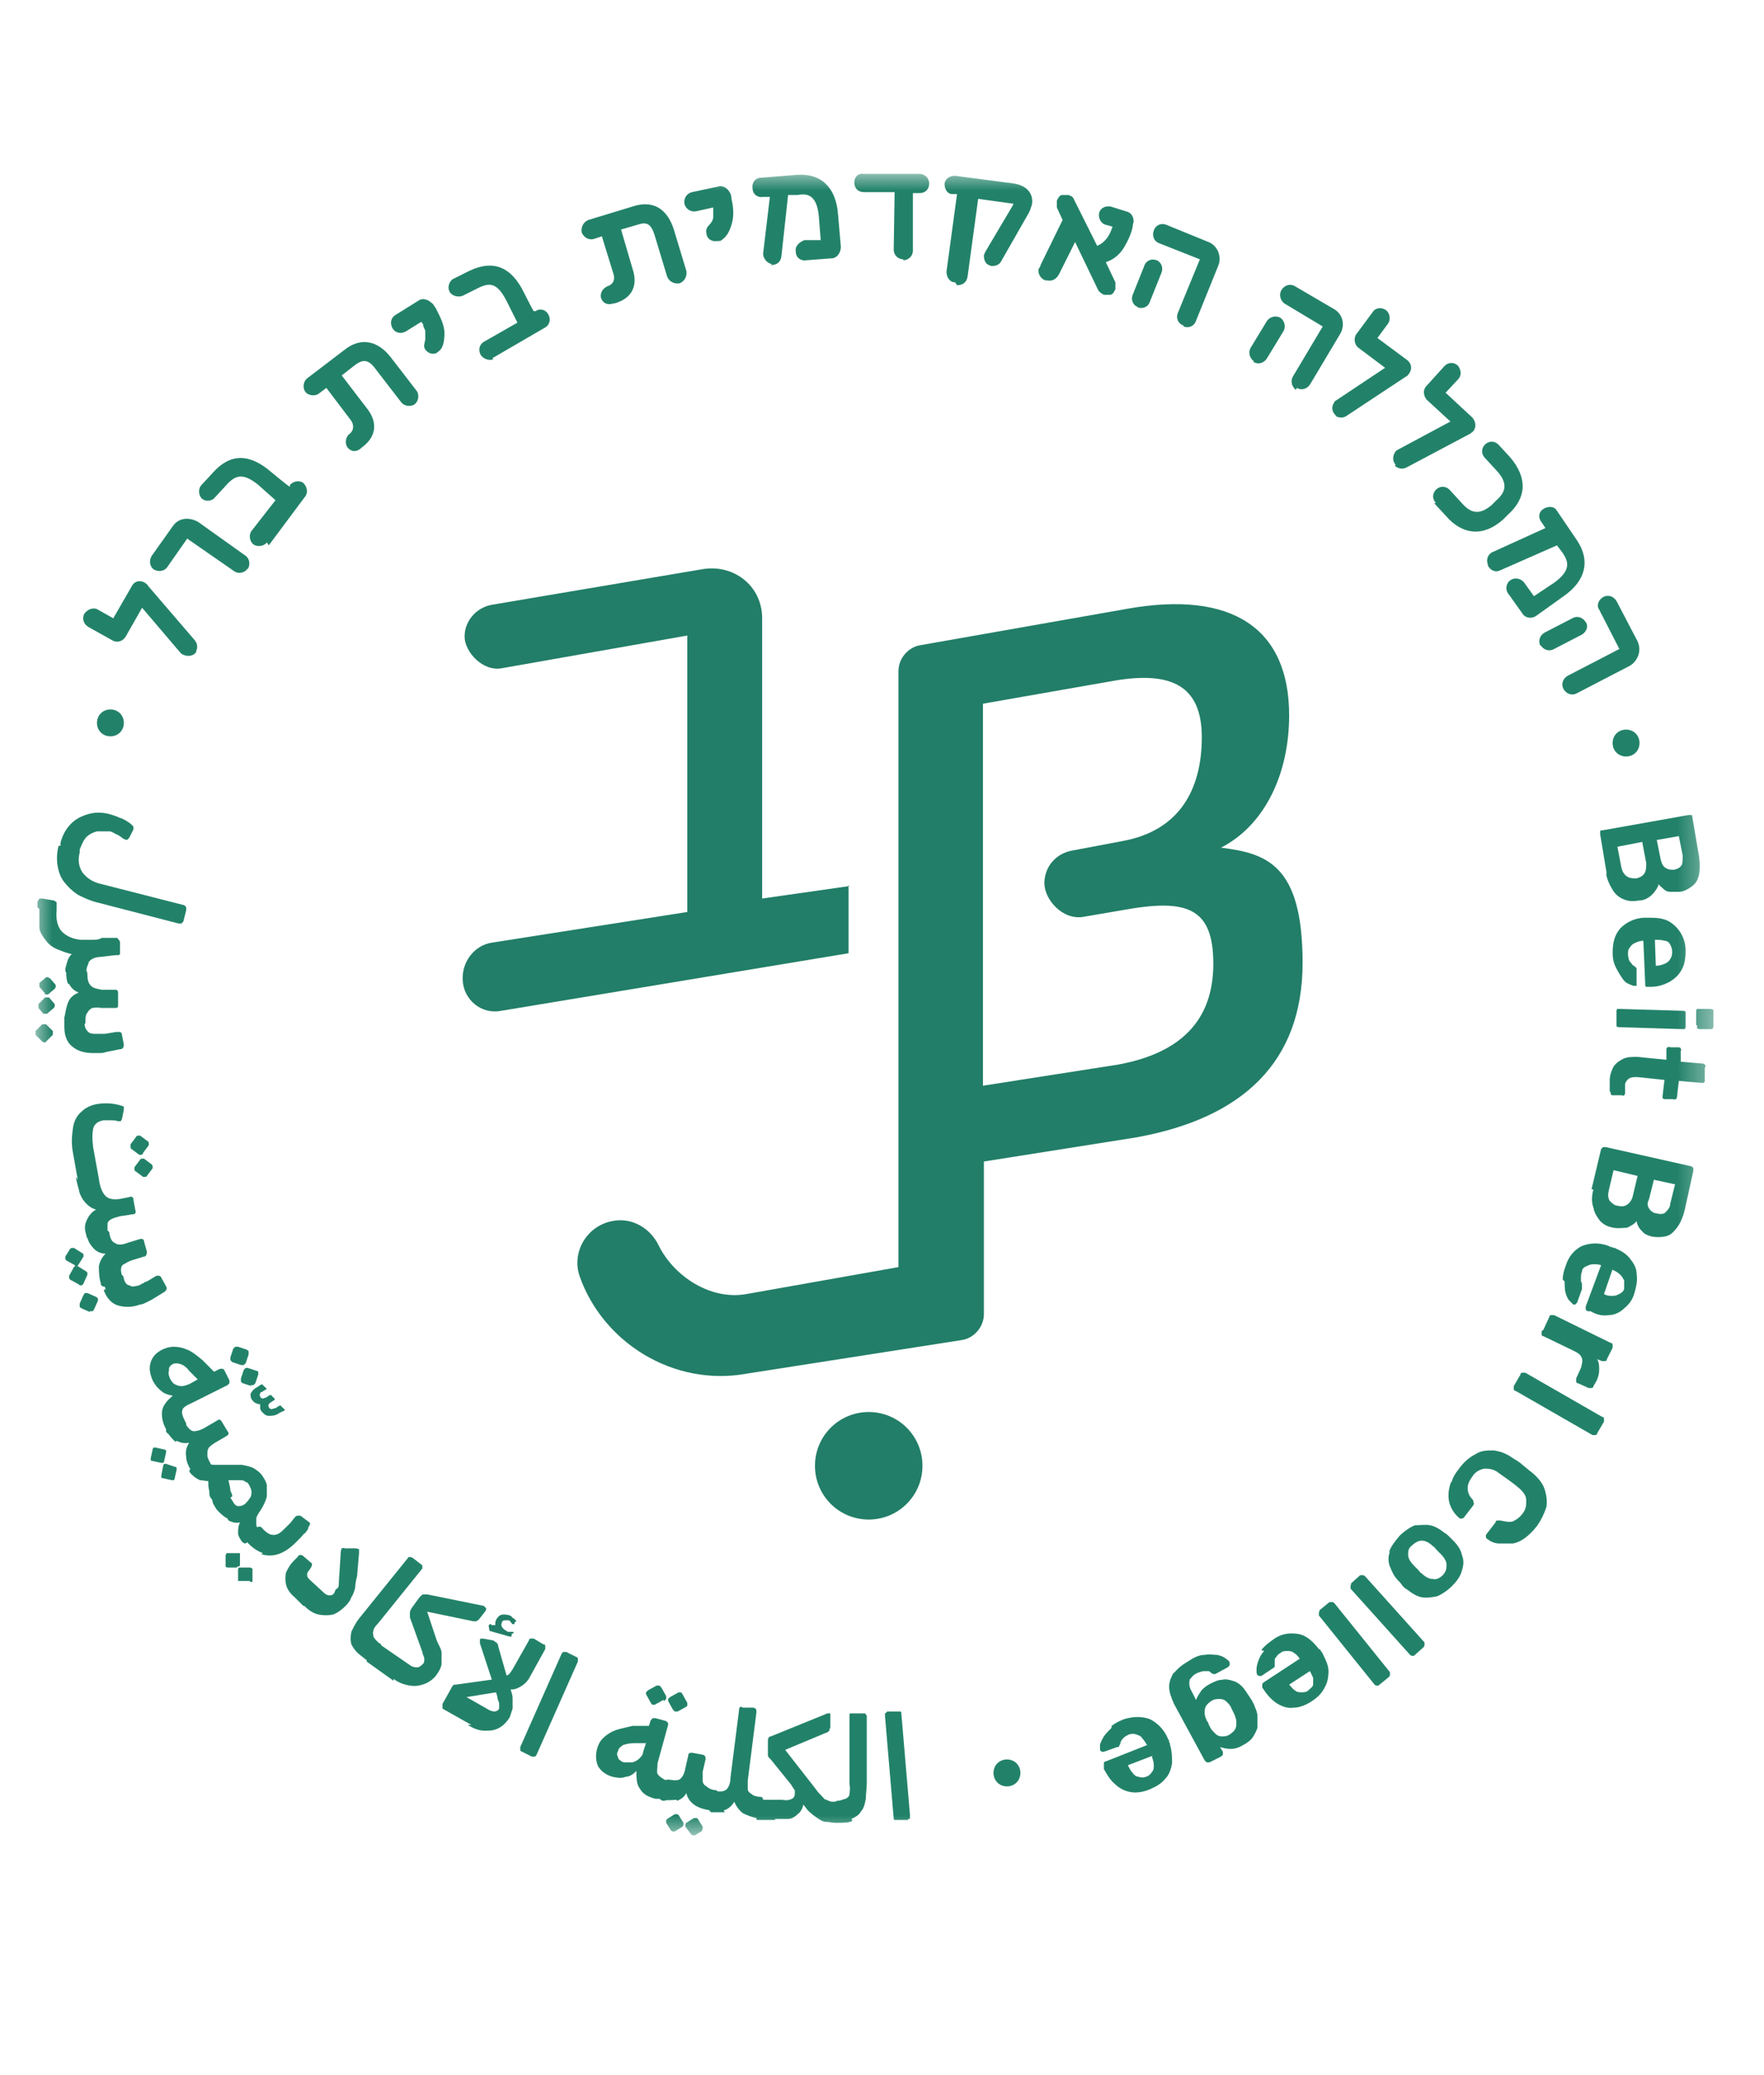 <?xml version="1.0" encoding="UTF-8"?>
<svg xmlns="http://www.w3.org/2000/svg" width="51" height="60" viewBox="0 0 51 60" fill="none">
  <g clip-path="url(#clip0_1831_96)">
    <mask id="mask0_1831_96" style="mask-type:luminance" maskUnits="userSpaceOnUse" x="1" y="5" width="49" height="49">
      <path d="M49.565 5H1V53.094H49.565V5Z" fill="white"></path>
    </mask>
    <g mask="url(#mask0_1831_96)">
      <path d="M3.192 21.29C3.414 21.29 3.581 21.124 3.581 20.902C3.581 20.68 3.414 20.513 3.192 20.513C2.97 20.513 2.804 20.68 2.804 20.902C2.804 21.124 2.97 21.29 3.192 21.29Z" fill="#228269"></path>
      <path d="M24.561 25.619L22.035 25.98V17.877C22.035 16.933 21.203 16.295 20.287 16.461L14.21 17.488C13.765 17.572 13.432 17.96 13.432 18.404C13.432 18.848 13.96 19.431 14.515 19.32L19.871 18.376V26.369L14.21 27.257C13.71 27.34 13.349 27.812 13.377 28.339C13.405 28.922 13.932 29.338 14.487 29.227L24.533 27.562V25.592L24.561 25.619Z" fill="#227E68"></path>
      <path d="M32.331 30.781L28.419 31.392V20.347L32.22 19.681C33.858 19.403 34.746 19.819 34.746 21.318C34.746 22.817 34.108 24.01 32.47 24.315L30.999 24.593C30.528 24.676 30.195 25.064 30.195 25.536C30.195 26.008 30.722 26.619 31.332 26.508L32.47 26.313C34.302 25.98 35.079 26.23 35.079 27.867C35.079 29.505 34.135 30.448 32.331 30.781ZM35.301 24.509C36.55 23.871 37.271 22.4 37.271 20.68C37.271 18.154 35.606 17.072 32.609 17.599L26.615 18.654C26.254 18.709 25.976 19.042 25.976 19.403V27.146V36.637L21.592 37.414C20.565 37.608 19.482 36.914 19.038 35.999C18.789 35.499 18.261 35.194 17.706 35.305C16.957 35.444 16.513 36.221 16.763 36.914C17.429 38.801 19.455 40.106 21.592 39.717L27.808 38.746C28.169 38.691 28.446 38.358 28.446 37.997V33.584L32.831 32.89C35.939 32.335 37.66 30.698 37.66 27.84C37.66 24.981 36.605 24.676 35.301 24.509Z" fill="#227E68"></path>
      <path d="M25.116 40.827C24.256 40.827 23.562 41.521 23.562 42.382C23.562 43.242 24.256 43.936 25.116 43.936C25.976 43.936 26.67 43.242 26.67 42.382C26.67 41.521 25.976 40.827 25.116 40.827Z" fill="#227E68"></path>
      <path d="M47.012 21.873C47.234 21.873 47.401 21.706 47.401 21.485C47.401 21.262 47.234 21.096 47.012 21.096C46.79 21.096 46.623 21.262 46.623 21.485C46.623 21.706 46.79 21.873 47.012 21.873Z" fill="#228269"></path>
      <path d="M29.112 51.651C29.334 51.651 29.501 51.484 29.501 51.262C29.501 51.04 29.334 50.873 29.112 50.873C28.89 50.873 28.724 51.04 28.724 51.262C28.724 51.484 28.89 51.651 29.112 51.651Z" fill="#228269"></path>
      <path d="M33.303 50.79C33.331 50.873 33.358 50.957 33.358 51.04C33.358 51.123 33.358 51.179 33.303 51.234C33.275 51.29 33.219 51.345 33.136 51.373C33.053 51.401 32.998 51.401 32.914 51.373C32.859 51.373 32.776 51.318 32.748 51.262C32.692 51.206 32.664 51.151 32.609 51.04L33.331 50.763L33.303 50.79ZM32.137 49.958C32.054 50.041 31.971 50.124 31.915 50.207C31.86 50.291 31.832 50.374 31.804 50.429C31.804 50.513 31.804 50.568 31.804 50.596C31.804 50.596 31.804 50.624 31.86 50.651H31.915L32.304 50.513C32.331 50.513 32.359 50.513 32.359 50.485C32.359 50.485 32.359 50.457 32.387 50.429C32.387 50.429 32.387 50.374 32.415 50.346C32.415 50.318 32.443 50.291 32.498 50.235C32.526 50.207 32.581 50.18 32.637 50.152C32.72 50.124 32.776 50.124 32.859 50.152C32.942 50.18 32.998 50.207 33.025 50.263C33.081 50.318 33.108 50.374 33.164 50.457L31.971 50.929C31.971 50.929 31.915 50.929 31.915 50.984C31.915 50.984 31.915 51.04 31.915 51.068V51.151C32.026 51.345 32.109 51.484 32.248 51.595C32.359 51.706 32.526 51.789 32.692 51.817C32.859 51.845 33.053 51.817 33.247 51.734C33.441 51.651 33.58 51.567 33.691 51.428C33.802 51.318 33.858 51.151 33.886 50.984C33.886 50.818 33.886 50.651 33.83 50.457C33.83 50.457 33.83 50.402 33.802 50.374C33.802 50.346 33.802 50.318 33.775 50.291C33.664 50.013 33.469 49.819 33.247 49.708C33.025 49.625 32.776 49.625 32.498 49.708C32.359 49.763 32.248 49.819 32.137 49.902M35.273 49.125C35.356 49.125 35.412 49.153 35.467 49.208C35.523 49.264 35.578 49.319 35.606 49.403C35.634 49.458 35.662 49.514 35.689 49.569C35.717 49.652 35.745 49.708 35.745 49.791C35.745 49.874 35.745 49.93 35.717 49.985C35.689 50.041 35.634 50.096 35.551 50.152C35.467 50.207 35.384 50.207 35.329 50.207C35.245 50.207 35.19 50.18 35.134 50.124C35.079 50.069 35.023 50.013 34.996 49.958C34.996 49.958 34.968 49.902 34.94 49.847C34.94 49.791 34.885 49.763 34.885 49.736C34.857 49.68 34.829 49.597 34.829 49.541C34.829 49.458 34.829 49.403 34.857 49.347C34.885 49.292 34.94 49.236 35.023 49.181C35.107 49.125 35.19 49.125 35.245 49.125M33.941 48.348C33.858 48.487 33.802 48.626 33.802 48.764C33.802 48.931 33.858 49.07 33.941 49.264L34.829 50.901C34.829 50.901 34.857 50.929 34.885 50.957C34.885 50.957 34.94 50.957 34.968 50.957L35.301 50.79C35.301 50.79 35.329 50.763 35.356 50.735C35.356 50.735 35.356 50.679 35.356 50.651L35.273 50.513C35.356 50.541 35.467 50.568 35.578 50.568C35.689 50.568 35.8 50.541 35.939 50.457C36.05 50.402 36.161 50.318 36.217 50.235C36.272 50.152 36.328 50.041 36.355 49.958C36.355 49.847 36.355 49.736 36.355 49.625C36.355 49.514 36.3 49.403 36.245 49.264C36.217 49.208 36.189 49.153 36.133 49.07C36.05 48.959 35.995 48.848 35.911 48.764C35.828 48.681 35.745 48.626 35.634 48.598C35.551 48.57 35.44 48.542 35.329 48.57C35.218 48.57 35.107 48.626 34.996 48.681C34.885 48.737 34.774 48.82 34.718 48.903C34.663 48.986 34.607 49.07 34.579 49.153L34.468 48.931C34.413 48.848 34.385 48.764 34.385 48.681C34.385 48.626 34.385 48.542 34.441 48.515C34.468 48.459 34.552 48.404 34.607 48.376C34.69 48.348 34.746 48.32 34.801 48.32C34.857 48.32 34.912 48.32 34.94 48.32C34.968 48.32 34.996 48.348 35.023 48.376L35.079 48.404C35.079 48.404 35.107 48.404 35.134 48.404L35.495 48.209C35.495 48.209 35.523 48.182 35.551 48.154C35.551 48.154 35.551 48.098 35.551 48.071C35.551 48.043 35.495 47.987 35.44 47.96C35.384 47.904 35.301 47.876 35.19 47.849C35.079 47.849 34.968 47.821 34.829 47.849C34.69 47.849 34.552 47.904 34.385 48.015C34.191 48.126 34.052 48.237 33.941 48.376M37.854 48.293C37.91 48.376 37.937 48.459 37.965 48.515C37.965 48.598 37.965 48.653 37.965 48.709C37.965 48.764 37.882 48.82 37.826 48.875C37.771 48.931 37.688 48.931 37.632 48.931C37.577 48.931 37.493 48.931 37.438 48.875C37.382 48.848 37.327 48.764 37.271 48.709L37.91 48.293H37.854ZM36.55 47.737C36.467 47.821 36.411 47.932 36.383 48.015C36.355 48.098 36.328 48.182 36.328 48.265C36.328 48.348 36.328 48.404 36.355 48.431C36.355 48.431 36.383 48.459 36.411 48.459H36.467L36.8 48.237C36.8 48.237 36.855 48.209 36.855 48.182C36.855 48.182 36.855 48.154 36.855 48.098C36.855 48.098 36.855 48.043 36.855 48.015C36.855 47.987 36.855 47.932 36.91 47.904C36.91 47.876 36.966 47.821 37.022 47.793C37.077 47.737 37.16 47.737 37.216 47.737C37.271 47.737 37.355 47.737 37.41 47.793C37.465 47.821 37.521 47.876 37.577 47.96L36.522 48.653C36.522 48.653 36.494 48.681 36.494 48.709C36.494 48.709 36.494 48.764 36.494 48.792L36.55 48.875C36.661 49.042 36.8 49.181 36.938 49.264C37.077 49.347 37.243 49.403 37.41 49.375C37.577 49.375 37.771 49.292 37.937 49.181C38.104 49.07 38.215 48.959 38.298 48.792C38.381 48.653 38.409 48.487 38.409 48.32C38.409 48.154 38.326 47.987 38.243 47.821C38.243 47.821 38.243 47.793 38.187 47.737C38.187 47.71 38.159 47.682 38.132 47.682C37.937 47.432 37.743 47.266 37.493 47.238C37.243 47.21 37.022 47.238 36.772 47.432C36.661 47.516 36.55 47.599 36.467 47.71M38.159 46.572C38.159 46.572 38.132 46.6 38.132 46.627C38.132 46.627 38.132 46.683 38.132 46.711L39.741 48.709C39.741 48.709 39.769 48.737 39.797 48.737H39.852L40.157 48.487C40.157 48.487 40.185 48.459 40.185 48.431C40.185 48.431 40.185 48.376 40.185 48.348L38.576 46.35C38.576 46.35 38.548 46.322 38.52 46.322C38.52 46.322 38.465 46.322 38.437 46.322L38.132 46.572H38.159ZM39.075 45.795C39.075 45.795 39.047 45.823 39.047 45.85C39.047 45.85 39.047 45.906 39.047 45.934L40.768 47.849C40.768 47.849 40.796 47.876 40.824 47.876H40.879L41.157 47.627C41.157 47.627 41.184 47.599 41.184 47.571C41.184 47.543 41.184 47.516 41.184 47.488L39.464 45.573C39.464 45.573 39.436 45.545 39.408 45.545C39.408 45.545 39.353 45.545 39.325 45.545L39.047 45.795H39.075ZM41.101 44.546C41.212 44.546 41.323 44.602 41.434 44.713C41.462 44.713 41.489 44.768 41.545 44.824C41.6 44.879 41.628 44.907 41.656 44.935C41.767 45.046 41.822 45.157 41.822 45.24C41.822 45.323 41.822 45.434 41.712 45.545C41.628 45.628 41.517 45.684 41.434 45.656C41.323 45.656 41.212 45.601 41.101 45.49C41.073 45.49 41.045 45.434 40.99 45.379C40.934 45.323 40.907 45.295 40.879 45.268C40.768 45.157 40.712 45.046 40.712 44.962C40.712 44.851 40.712 44.768 40.824 44.685C40.907 44.602 41.018 44.546 41.101 44.546ZM40.185 44.851C40.13 45.018 40.13 45.157 40.185 45.295C40.241 45.434 40.296 45.573 40.435 45.712C40.463 45.739 40.518 45.795 40.546 45.85C40.602 45.906 40.629 45.934 40.685 45.961C40.824 46.072 40.962 46.156 41.101 46.183C41.24 46.211 41.406 46.183 41.545 46.156C41.684 46.1 41.85 45.989 41.989 45.85C42.128 45.712 42.239 45.545 42.267 45.406C42.322 45.24 42.322 45.101 42.267 44.962C42.239 44.824 42.156 44.685 42.017 44.546C41.989 44.518 41.934 44.463 41.906 44.435C41.85 44.38 41.822 44.352 41.767 44.324C41.628 44.213 41.489 44.13 41.351 44.102C41.212 44.074 41.045 44.102 40.907 44.102C40.768 44.158 40.602 44.269 40.463 44.407C40.324 44.574 40.213 44.713 40.157 44.879M41.961 42.825C41.906 42.964 41.878 43.103 41.878 43.242C41.878 43.38 41.906 43.492 41.961 43.602C42.017 43.714 42.1 43.825 42.211 43.908C42.211 43.908 42.239 43.908 42.267 43.908C42.267 43.908 42.294 43.908 42.322 43.88L42.6 43.519C42.6 43.519 42.627 43.464 42.6 43.436C42.6 43.436 42.6 43.38 42.572 43.353C42.461 43.242 42.433 43.131 42.433 43.02C42.433 42.909 42.489 42.798 42.572 42.687C42.655 42.548 42.794 42.492 42.905 42.465C43.044 42.465 43.182 42.465 43.349 42.603C43.543 42.742 43.71 42.853 43.876 42.992C44.043 43.131 44.126 43.242 44.126 43.38C44.126 43.519 44.126 43.63 44.015 43.769C43.932 43.88 43.848 43.936 43.737 43.991C43.626 44.019 43.515 43.991 43.377 43.963C43.349 43.963 43.321 43.963 43.293 43.963C43.293 43.963 43.238 43.963 43.238 44.019L42.96 44.38C42.96 44.38 42.96 44.407 42.96 44.435C42.96 44.463 42.96 44.463 42.988 44.491C43.099 44.574 43.21 44.629 43.349 44.629C43.46 44.629 43.599 44.629 43.737 44.629C43.876 44.602 43.987 44.546 44.098 44.463C44.209 44.38 44.32 44.269 44.431 44.13C44.57 43.936 44.653 43.741 44.709 43.575C44.736 43.38 44.709 43.214 44.653 43.047C44.598 42.881 44.459 42.715 44.292 42.576C44.209 42.52 44.126 42.437 44.015 42.354C43.932 42.27 43.821 42.215 43.737 42.16C43.543 42.021 43.377 41.965 43.182 41.937C42.988 41.937 42.822 41.937 42.655 42.048C42.489 42.132 42.322 42.27 42.183 42.465C42.072 42.603 41.989 42.742 41.961 42.881M43.765 40.078C43.765 40.078 43.765 40.134 43.765 40.161C43.765 40.161 43.765 40.217 43.821 40.217L46.041 41.493C46.041 41.493 46.096 41.493 46.124 41.493C46.124 41.493 46.179 41.493 46.179 41.438L46.374 41.105C46.374 41.105 46.374 41.049 46.374 41.022C46.374 41.022 46.374 40.966 46.318 40.966L44.098 39.69C44.098 39.69 44.043 39.69 44.015 39.69C44.015 39.69 43.959 39.69 43.959 39.745L43.765 40.078ZM44.57 38.496C44.57 38.496 44.57 38.552 44.57 38.58C44.57 38.58 44.57 38.635 44.626 38.635L45.541 39.079C45.652 39.135 45.708 39.19 45.736 39.273C45.763 39.356 45.736 39.44 45.708 39.551L45.569 39.856C45.569 39.856 45.569 39.912 45.569 39.939C45.569 39.939 45.569 39.995 45.624 39.995L45.93 40.134C45.93 40.134 45.985 40.134 46.013 40.134C46.013 40.134 46.069 40.134 46.069 40.078L46.152 39.939C46.207 39.828 46.235 39.717 46.235 39.606C46.235 39.495 46.235 39.412 46.179 39.301L46.318 39.356C46.318 39.356 46.374 39.356 46.402 39.356C46.402 39.356 46.457 39.356 46.457 39.301L46.624 38.968C46.624 38.968 46.624 38.913 46.624 38.885C46.624 38.885 46.624 38.829 46.568 38.829L44.931 38.025C44.931 38.025 44.875 38.025 44.847 38.025C44.847 38.025 44.792 38.025 44.792 38.08L44.626 38.441L44.57 38.496ZM46.624 36.72C46.707 36.748 46.79 36.803 46.846 36.859C46.901 36.914 46.929 36.97 46.957 37.025C46.957 37.081 46.957 37.164 46.957 37.247C46.957 37.331 46.873 37.386 46.818 37.414C46.762 37.442 46.707 37.469 46.624 37.469C46.54 37.469 46.457 37.469 46.374 37.414L46.624 36.692V36.72ZM45.236 37.053C45.236 37.164 45.236 37.275 45.264 37.386C45.291 37.469 45.319 37.553 45.375 37.608C45.43 37.664 45.458 37.691 45.486 37.719H45.541C45.541 37.719 45.569 37.691 45.597 37.664L45.736 37.275C45.736 37.247 45.736 37.22 45.736 37.22C45.736 37.22 45.736 37.192 45.736 37.136C45.736 37.136 45.736 37.081 45.708 37.053C45.708 37.025 45.708 36.97 45.708 36.942C45.708 36.887 45.708 36.831 45.736 36.776C45.736 36.692 45.791 36.637 45.874 36.609C45.93 36.581 45.985 36.554 46.069 36.554C46.152 36.554 46.207 36.554 46.291 36.581L45.846 37.775C45.846 37.775 45.846 37.83 45.846 37.858C45.846 37.858 45.846 37.886 45.902 37.913H45.985C46.18 38.025 46.346 38.052 46.513 38.025C46.679 38.025 46.846 37.941 46.957 37.83C47.095 37.719 47.206 37.58 47.262 37.358C47.317 37.164 47.345 36.998 47.317 36.831C47.317 36.665 47.234 36.526 47.123 36.387C47.012 36.248 46.873 36.165 46.679 36.082C46.679 36.082 46.624 36.082 46.596 36.054C46.568 36.054 46.54 36.054 46.513 36.026C46.207 35.915 45.958 35.943 45.736 36.026C45.514 36.137 45.347 36.332 45.264 36.609C45.208 36.748 45.181 36.887 45.181 36.998M48.427 34.25L48.289 34.805C48.289 34.916 48.205 34.999 48.15 35.055C48.094 35.111 47.983 35.111 47.9 35.083C47.817 35.083 47.734 35.027 47.678 34.944C47.623 34.861 47.623 34.778 47.678 34.666L47.817 34.111L48.455 34.25H48.427ZM47.345 34.001L47.206 34.583C47.179 34.694 47.123 34.778 47.04 34.833C46.957 34.889 46.873 34.889 46.762 34.861C46.679 34.861 46.596 34.778 46.54 34.722C46.485 34.639 46.485 34.528 46.513 34.417L46.651 33.834L47.345 34.001ZM46.069 34.389C46.013 34.583 46.013 34.778 46.069 34.916C46.096 35.083 46.18 35.194 46.263 35.305C46.374 35.416 46.485 35.471 46.651 35.499C46.79 35.527 46.929 35.499 47.04 35.499C47.151 35.444 47.262 35.388 47.317 35.305C47.317 35.36 47.345 35.416 47.373 35.471C47.401 35.527 47.456 35.582 47.512 35.638C47.567 35.693 47.65 35.721 47.734 35.749C47.872 35.777 48.011 35.777 48.15 35.749C48.289 35.721 48.372 35.638 48.483 35.499C48.566 35.388 48.649 35.222 48.705 34.999L48.955 33.862C48.955 33.862 48.955 33.806 48.955 33.779C48.955 33.751 48.927 33.751 48.899 33.723L46.429 33.168C46.429 33.168 46.374 33.168 46.346 33.168C46.346 33.168 46.318 33.196 46.291 33.223L46.013 34.389H46.069ZM46.568 31.586V31.642C46.568 31.642 46.596 31.669 46.624 31.669H46.901C46.901 31.697 46.957 31.669 46.957 31.669C46.957 31.669 46.984 31.642 46.984 31.614V31.336C47.012 31.253 47.068 31.198 47.123 31.17C47.179 31.142 47.262 31.142 47.345 31.142L48.122 31.225L48.067 31.697V31.753C48.067 31.753 48.094 31.78 48.122 31.78H48.372C48.4 31.808 48.427 31.78 48.455 31.78C48.455 31.78 48.483 31.753 48.483 31.725L48.538 31.253L49.177 31.309C49.205 31.309 49.232 31.309 49.26 31.309C49.26 31.309 49.288 31.281 49.288 31.253V30.864C49.316 30.864 49.316 30.809 49.288 30.781C49.288 30.781 49.26 30.753 49.232 30.753L48.594 30.698V30.393C48.622 30.365 48.594 30.337 48.594 30.309C48.594 30.309 48.566 30.282 48.538 30.282H48.289C48.261 30.254 48.233 30.282 48.205 30.282C48.205 30.282 48.178 30.309 48.178 30.337V30.642C48.15 30.642 47.345 30.559 47.345 30.559C47.179 30.559 47.04 30.559 46.929 30.615C46.818 30.67 46.735 30.726 46.651 30.837C46.596 30.948 46.54 31.087 46.54 31.225V31.558L46.568 31.586ZM49.066 29.643C49.066 29.671 49.066 29.699 49.066 29.727C49.066 29.727 49.093 29.755 49.121 29.755H49.426C49.454 29.755 49.482 29.755 49.51 29.755C49.51 29.755 49.538 29.699 49.538 29.671V29.255V29.199C49.538 29.199 49.482 29.172 49.454 29.172H49.149C49.121 29.172 49.093 29.172 49.066 29.172C49.066 29.172 49.038 29.199 49.038 29.227V29.643H49.066ZM46.735 29.588C46.735 29.616 46.735 29.643 46.735 29.671C46.735 29.671 46.762 29.699 46.79 29.699L48.622 29.755C48.649 29.755 48.677 29.755 48.705 29.755C48.705 29.755 48.733 29.727 48.733 29.699V29.311V29.255C48.733 29.255 48.705 29.227 48.677 29.227L46.846 29.172C46.818 29.172 46.79 29.172 46.762 29.172C46.762 29.172 46.735 29.199 46.735 29.227V29.616V29.588ZM47.872 27.174C47.956 27.174 48.039 27.174 48.122 27.201C48.205 27.201 48.261 27.257 48.289 27.312C48.316 27.368 48.344 27.423 48.344 27.507C48.344 27.59 48.344 27.645 48.289 27.729C48.261 27.784 48.205 27.84 48.122 27.867C48.067 27.895 47.983 27.923 47.872 27.923L47.845 27.174H47.872ZM46.735 28.006C46.79 28.117 46.846 28.2 46.901 28.284C46.957 28.367 47.012 28.422 47.095 28.45C47.151 28.478 47.206 28.506 47.262 28.506H47.317C47.317 28.506 47.317 28.478 47.317 28.45V28.034C47.317 28.006 47.317 27.978 47.29 27.978C47.29 27.978 47.29 27.951 47.234 27.923C47.234 27.923 47.179 27.895 47.179 27.867C47.179 27.867 47.123 27.812 47.095 27.756C47.095 27.729 47.068 27.673 47.068 27.59C47.068 27.507 47.068 27.451 47.123 27.396C47.151 27.34 47.206 27.285 47.29 27.257C47.345 27.229 47.428 27.201 47.512 27.201L47.567 28.478C47.567 28.478 47.567 28.533 47.595 28.533C47.595 28.533 47.623 28.533 47.65 28.533H47.734C47.928 28.533 48.094 28.478 48.261 28.395C48.4 28.311 48.538 28.2 48.622 28.034C48.705 27.895 48.733 27.701 48.733 27.479C48.733 27.285 48.677 27.118 48.594 26.979C48.511 26.841 48.4 26.73 48.261 26.646C48.122 26.563 47.928 26.535 47.734 26.535C47.734 26.535 47.678 26.535 47.65 26.535C47.623 26.535 47.595 26.535 47.567 26.535C47.262 26.535 47.012 26.674 46.846 26.841C46.679 27.035 46.624 27.257 46.624 27.562C46.624 27.701 46.651 27.84 46.707 27.951M48.538 24.176L48.649 24.731C48.649 24.842 48.649 24.953 48.622 25.009C48.566 25.092 48.511 25.12 48.4 25.148C48.316 25.148 48.233 25.148 48.15 25.092C48.067 25.037 48.039 24.953 48.011 24.842L47.9 24.287L48.538 24.176ZM47.484 24.371L47.595 24.953C47.595 25.064 47.595 25.175 47.539 25.259C47.484 25.342 47.401 25.37 47.317 25.398C47.234 25.398 47.123 25.398 47.04 25.342C46.957 25.287 46.901 25.203 46.873 25.064L46.762 24.482L47.484 24.343V24.371ZM46.429 25.231C46.457 25.425 46.54 25.592 46.624 25.73C46.707 25.869 46.818 25.953 46.957 26.008C47.095 26.064 47.234 26.064 47.401 26.036C47.539 26.036 47.678 25.953 47.761 25.869C47.845 25.786 47.928 25.675 47.956 25.564C47.983 25.619 48.039 25.647 48.094 25.703C48.15 25.758 48.205 25.786 48.289 25.786C48.372 25.786 48.455 25.786 48.538 25.786C48.677 25.786 48.816 25.703 48.927 25.619C49.038 25.536 49.093 25.425 49.121 25.287C49.149 25.148 49.149 24.953 49.121 24.759L48.927 23.621C48.927 23.594 48.927 23.566 48.899 23.566C48.899 23.566 48.844 23.566 48.816 23.566L46.318 24.01C46.291 24.01 46.263 24.01 46.263 24.038C46.263 24.038 46.263 24.093 46.263 24.121L46.457 25.287L46.429 25.231Z" fill="#228269"></path>
      <path d="M13.793 46.849C13.793 46.849 13.765 46.849 13.738 46.905ZM26.254 52.594C26.281 52.594 26.309 52.594 26.309 52.566C26.309 52.539 26.309 52.511 26.309 52.483L26.059 49.541C26.059 49.541 26.059 49.486 26.032 49.486C26.032 49.486 25.976 49.486 25.948 49.486H25.643C25.643 49.514 25.587 49.541 25.587 49.541C25.587 49.541 25.587 49.597 25.587 49.625L25.837 52.566C25.837 52.566 25.837 52.622 25.865 52.622C25.865 52.622 25.921 52.622 25.948 52.622H26.254V52.594ZM24.616 52.594C24.727 52.539 24.838 52.483 24.894 52.372C24.977 52.289 25.005 52.15 25.032 52.011C25.032 51.873 25.06 51.706 25.06 51.539V49.597C25.032 49.597 25.032 49.541 25.005 49.541C25.005 49.541 24.977 49.541 24.922 49.541H24.616C24.588 49.541 24.561 49.541 24.561 49.569C24.561 49.569 24.561 49.597 24.561 49.625V51.595C24.588 51.706 24.561 51.817 24.561 51.873C24.561 51.928 24.505 51.984 24.45 52.011C24.394 52.011 24.311 52.067 24.228 52.067C24.145 52.067 24.117 52.122 24.117 52.206V52.65C24.117 52.677 24.145 52.705 24.2 52.705C24.394 52.705 24.533 52.705 24.644 52.65M22.396 52.594C22.535 52.594 22.674 52.594 22.785 52.594C22.896 52.594 23.007 52.511 23.062 52.455C23.145 52.4 23.201 52.289 23.229 52.178C23.312 52.289 23.367 52.372 23.451 52.428C23.506 52.483 23.589 52.539 23.673 52.594C23.756 52.65 23.811 52.677 23.895 52.677C23.978 52.677 24.061 52.705 24.172 52.705C24.256 52.705 24.311 52.677 24.311 52.594V52.15C24.339 52.095 24.311 52.095 24.283 52.095C24.2 52.095 24.117 52.095 24.061 52.095C24.006 52.095 23.95 52.067 23.895 52.039C23.839 52.039 23.811 51.984 23.756 51.928C23.7 51.873 23.645 51.817 23.589 51.734L22.701 50.596L23.895 50.096C23.922 50.096 23.95 50.069 23.978 50.041C23.978 50.041 23.978 49.985 24.006 49.958V49.625C24.006 49.597 24.006 49.569 24.006 49.541C24.006 49.541 23.95 49.541 23.922 49.541L22.285 50.207C22.23 50.207 22.202 50.263 22.202 50.319V50.624C22.202 50.679 22.202 50.735 22.202 50.763C22.202 50.79 22.23 50.818 22.285 50.873L22.868 51.595C22.923 51.678 22.951 51.734 22.979 51.761C22.979 51.789 22.979 51.845 22.979 51.873C22.979 51.928 22.951 51.984 22.896 52.011C22.84 52.039 22.757 52.067 22.618 52.039H22.008C21.924 52.011 21.869 52.039 21.869 52.122V52.566C21.869 52.594 21.869 52.622 21.897 52.622H22.424L22.396 52.594ZM20.925 52.344C21.036 52.317 21.147 52.233 21.23 52.095C21.286 52.233 21.369 52.344 21.48 52.428C21.591 52.483 21.73 52.539 21.869 52.566C21.952 52.566 22.008 52.566 22.008 52.455L22.063 52.039C22.063 52.011 22.063 51.984 22.008 51.956C21.897 51.956 21.786 51.928 21.73 51.873C21.675 51.845 21.619 51.789 21.619 51.734C21.619 51.678 21.619 51.567 21.619 51.484L21.869 49.514C21.869 49.43 21.869 49.403 21.786 49.375H21.48C21.397 49.319 21.369 49.375 21.369 49.43L21.119 51.401C21.119 51.567 21.064 51.678 21.009 51.734C20.953 51.789 20.842 51.817 20.703 51.789C20.62 51.789 20.564 51.789 20.564 51.9L20.509 52.317C20.509 52.344 20.509 52.372 20.564 52.4C20.703 52.4 20.842 52.4 20.953 52.4M20.287 52.927C20.287 52.927 20.315 52.899 20.315 52.872V52.816L20.176 52.594C20.176 52.594 20.176 52.566 20.12 52.566H20.065L19.843 52.705C19.843 52.705 19.815 52.733 19.815 52.761V52.816L19.982 53.038C19.982 53.038 20.009 53.066 20.037 53.066H20.093L20.315 52.927H20.287ZM19.732 52.816C19.732 52.816 19.76 52.788 19.76 52.761V52.705L19.621 52.483C19.621 52.483 19.593 52.455 19.565 52.455H19.51L19.288 52.594C19.288 52.594 19.26 52.622 19.26 52.65V52.705L19.399 52.927C19.399 52.927 19.427 52.955 19.454 52.955H19.51L19.732 52.816ZM19.565 52.067C19.677 52.039 19.788 51.956 19.843 51.845C19.871 51.984 19.954 52.095 20.065 52.178C20.176 52.261 20.343 52.317 20.537 52.344C20.62 52.344 20.675 52.344 20.675 52.261L20.759 51.845C20.759 51.817 20.759 51.789 20.703 51.761C20.592 51.761 20.481 51.706 20.426 51.651C20.37 51.623 20.315 51.567 20.315 51.484C20.315 51.428 20.315 51.345 20.315 51.234L20.398 50.873C20.398 50.79 20.398 50.763 20.315 50.735L20.009 50.679C19.954 50.679 19.898 50.679 19.898 50.763L19.815 51.123C19.788 51.29 19.732 51.373 19.676 51.428C19.621 51.484 19.51 51.484 19.343 51.456C19.26 51.456 19.205 51.456 19.205 51.539L19.121 51.956C19.121 51.984 19.121 52.011 19.177 52.039C19.316 52.067 19.427 52.039 19.565 52.039M19.815 49.375C19.815 49.375 19.843 49.347 19.871 49.319C19.871 49.319 19.871 49.264 19.871 49.236L19.732 48.986C19.732 48.986 19.704 48.931 19.676 48.931H19.621L19.371 49.07C19.371 49.07 19.343 49.097 19.316 49.125V49.181L19.454 49.43C19.454 49.43 19.482 49.458 19.51 49.486C19.51 49.486 19.565 49.486 19.593 49.486L19.843 49.347L19.815 49.375ZM19.205 49.181C19.205 49.181 19.232 49.153 19.26 49.125C19.26 49.125 19.26 49.07 19.26 49.042L19.121 48.792C19.121 48.792 19.094 48.764 19.066 48.737C19.066 48.737 19.01 48.737 18.983 48.737L18.733 48.875C18.733 48.875 18.705 48.903 18.677 48.931V48.986L18.816 49.236C18.816 49.236 18.844 49.292 18.872 49.292H18.927L19.177 49.153L19.205 49.181ZM17.873 50.818C17.845 50.763 17.817 50.707 17.873 50.624C17.873 50.568 17.928 50.513 18.011 50.457C18.095 50.429 18.206 50.402 18.317 50.402H18.677L18.594 50.651C18.594 50.735 18.539 50.79 18.483 50.846C18.428 50.901 18.372 50.929 18.289 50.957C18.206 50.957 18.15 50.957 18.067 50.957C17.984 50.957 17.928 50.901 17.873 50.846M19.149 52.067C19.232 52.067 19.288 52.067 19.288 51.984L19.399 51.567C19.399 51.567 19.399 51.539 19.399 51.512C19.399 51.512 19.399 51.512 19.371 51.484H19.26C19.121 51.401 19.066 51.373 19.01 51.29C18.983 51.234 19.01 51.123 19.01 50.984L19.316 49.874V49.819C19.316 49.819 19.288 49.791 19.26 49.763L18.955 49.68C18.927 49.68 18.899 49.68 18.872 49.68C18.872 49.68 18.844 49.708 18.816 49.736L18.761 49.902H18.289C18.067 49.958 17.9 49.985 17.762 50.041C17.623 50.096 17.512 50.18 17.429 50.263C17.345 50.346 17.29 50.457 17.262 50.568C17.207 50.763 17.234 50.929 17.29 51.068C17.373 51.206 17.512 51.318 17.706 51.373C17.845 51.401 17.956 51.428 18.095 51.373C18.206 51.373 18.317 51.29 18.4 51.206C18.4 51.428 18.4 51.595 18.511 51.734C18.594 51.873 18.733 51.956 18.955 52.011H19.066L19.149 52.067ZM15.375 50.79C15.403 50.79 15.43 50.79 15.458 50.79C15.458 50.79 15.486 50.79 15.514 50.735L16.707 48.043C16.707 48.043 16.707 47.987 16.707 47.96C16.707 47.932 16.707 47.932 16.651 47.904L16.374 47.765C16.374 47.765 16.319 47.765 16.291 47.765C16.291 47.765 16.263 47.765 16.235 47.821L15.042 50.513C15.042 50.513 15.042 50.568 15.042 50.596C15.042 50.624 15.042 50.624 15.097 50.651L15.375 50.79ZM14.82 48.848C14.903 48.848 15.014 48.792 15.097 48.737C15.181 48.681 15.264 48.598 15.319 48.487L15.764 47.682C15.764 47.682 15.764 47.627 15.764 47.599C15.764 47.571 15.764 47.543 15.708 47.543L15.431 47.377C15.431 47.377 15.375 47.377 15.347 47.377C15.347 47.377 15.292 47.377 15.292 47.432L14.82 48.265C14.764 48.348 14.737 48.404 14.681 48.431C14.626 48.459 14.57 48.487 14.515 48.515C14.459 48.542 14.404 48.515 14.348 48.515L14.487 48.848C14.57 48.848 14.653 48.848 14.764 48.848M13.516 49.874C13.71 49.985 13.849 50.041 14.015 50.041C14.154 50.041 14.293 50.041 14.431 49.958C14.542 49.902 14.653 49.791 14.737 49.652C14.764 49.569 14.792 49.486 14.82 49.403C14.82 49.319 14.82 49.208 14.82 49.097C14.82 48.986 14.764 48.875 14.737 48.764L14.404 47.599C14.404 47.543 14.376 47.516 14.348 47.488C14.348 47.488 14.293 47.46 14.265 47.432L13.96 47.377C13.932 47.377 13.876 47.377 13.876 47.404C13.876 47.432 13.876 47.488 13.876 47.516L14.376 49.042C14.376 49.097 14.404 49.181 14.431 49.236C14.431 49.292 14.431 49.347 14.431 49.403C14.404 49.458 14.348 49.486 14.293 49.486C14.237 49.486 14.154 49.458 14.071 49.403L13.488 49.07L14.515 48.903L14.376 48.542L13.183 48.709C13.155 48.709 13.099 48.709 13.099 48.737C13.099 48.737 13.044 48.792 13.044 48.82L12.794 49.264C12.794 49.319 12.794 49.347 12.794 49.403L13.627 49.874H13.516ZM11.379 48.542C11.518 48.653 11.684 48.709 11.851 48.737C12.017 48.764 12.156 48.737 12.294 48.681C12.433 48.626 12.572 48.515 12.655 48.376C12.711 48.293 12.766 48.182 12.766 48.098C12.766 48.015 12.766 47.904 12.766 47.793C12.766 47.682 12.683 47.571 12.627 47.432L12.35 46.6L13.682 46.877C13.71 46.877 13.738 46.877 13.765 46.877C13.765 46.877 13.821 46.849 13.849 46.822L14.043 46.572C14.043 46.544 14.071 46.517 14.043 46.489C14.015 46.461 14.015 46.461 13.987 46.433L12.35 46.1C12.294 46.1 12.267 46.1 12.239 46.1C12.211 46.1 12.184 46.128 12.128 46.184L11.906 46.489C11.878 46.544 11.851 46.572 11.851 46.627C11.851 46.683 11.851 46.711 11.851 46.766L12.211 47.765C12.211 47.821 12.267 47.904 12.267 47.96C12.267 48.015 12.267 48.071 12.239 48.098C12.184 48.154 12.128 48.209 12.072 48.209C11.989 48.209 11.934 48.209 11.823 48.126L11.018 47.571C10.962 47.516 10.879 47.543 10.851 47.599L10.602 47.96C10.602 47.987 10.602 48.015 10.602 48.043L11.379 48.598V48.542ZM10.74 47.96L11.018 47.627C11.018 47.599 11.018 47.571 11.018 47.543L10.935 47.488C10.879 47.432 10.824 47.377 10.796 47.321C10.796 47.266 10.768 47.21 10.796 47.155C10.796 47.099 10.851 47.016 10.935 46.933L12.211 45.351V45.295C12.211 45.295 12.211 45.24 12.184 45.24L11.934 45.046C11.934 45.046 11.878 45.018 11.851 45.018C11.851 45.018 11.795 45.018 11.795 45.046L10.407 46.766C10.269 46.933 10.213 47.072 10.158 47.182C10.13 47.321 10.13 47.432 10.158 47.543C10.213 47.654 10.296 47.765 10.407 47.849L10.546 47.96C10.602 48.015 10.657 48.015 10.713 47.96M8.798 46.433C8.937 46.572 9.075 46.655 9.214 46.683C9.353 46.711 9.492 46.711 9.63 46.683C9.769 46.627 9.88 46.544 9.991 46.433C10.074 46.35 10.13 46.267 10.158 46.184C10.213 46.1 10.241 46.017 10.269 45.906C10.269 45.795 10.296 45.684 10.324 45.573L10.38 44.907C10.38 44.851 10.38 44.824 10.38 44.796C10.38 44.796 10.324 44.768 10.269 44.768H9.963C9.936 44.74 9.908 44.768 9.88 44.768C9.88 44.768 9.852 44.824 9.852 44.879L9.797 45.739C9.797 45.823 9.797 45.906 9.741 45.934C9.686 45.961 9.686 46.017 9.658 46.072C9.603 46.128 9.575 46.128 9.519 46.128C9.464 46.128 9.408 46.1 9.325 46.017L8.964 45.684C8.909 45.628 8.881 45.601 8.881 45.545C8.881 45.49 8.881 45.462 8.937 45.406L8.992 45.323C8.992 45.323 9.02 45.268 9.02 45.24C9.02 45.24 9.02 45.184 8.992 45.184L8.798 45.018C8.77 44.99 8.742 44.962 8.687 44.962C8.659 44.962 8.631 44.962 8.604 45.018L8.493 45.129C8.382 45.24 8.326 45.351 8.271 45.462C8.243 45.573 8.243 45.712 8.271 45.823C8.298 45.934 8.382 46.072 8.52 46.184L8.77 46.433H8.798ZM7.244 45.739H7.299C7.299 45.739 7.299 45.712 7.299 45.684V45.406V45.351C7.299 45.351 7.271 45.351 7.244 45.323H6.966C6.966 45.323 6.938 45.323 6.911 45.323C6.911 45.323 6.883 45.351 6.883 45.379V45.656V45.712C6.883 45.712 6.911 45.712 6.938 45.712H7.216L7.244 45.739ZM6.855 45.295H6.911C6.911 45.295 6.938 45.268 6.938 45.24V44.962V44.907C6.938 44.907 6.911 44.907 6.883 44.907H6.605H6.55C6.55 44.907 6.55 44.935 6.522 44.962V45.24V45.295C6.522 45.295 6.55 45.323 6.578 45.323H6.855V45.295ZM7.549 44.935C7.715 44.99 7.882 44.99 8.049 44.935C8.215 44.879 8.382 44.768 8.548 44.602C8.576 44.574 8.631 44.518 8.687 44.463C8.742 44.407 8.77 44.352 8.826 44.324C8.853 44.269 8.909 44.241 8.909 44.185C8.909 44.158 8.937 44.13 8.964 44.074C8.964 44.047 8.964 44.019 8.909 43.991L8.687 43.825C8.687 43.825 8.631 43.825 8.604 43.825C8.604 43.825 8.548 43.825 8.52 43.88C8.465 43.936 8.437 43.991 8.382 44.047C8.326 44.102 8.271 44.158 8.215 44.213C8.104 44.324 8.021 44.38 7.91 44.38C7.799 44.38 7.715 44.324 7.604 44.213C7.549 44.13 7.493 44.13 7.438 44.158L7.105 44.435C7.105 44.435 7.105 44.463 7.105 44.491C7.105 44.491 7.105 44.518 7.105 44.546C7.271 44.74 7.438 44.851 7.604 44.907M6.716 43.27C6.716 43.214 6.689 43.158 6.661 43.103C6.661 43.02 6.633 42.937 6.605 42.798C6.744 42.798 6.855 42.798 6.911 42.798C6.994 42.798 7.049 42.798 7.105 42.853C7.16 42.853 7.188 42.909 7.216 42.964C7.244 43.02 7.271 43.075 7.271 43.131C7.271 43.186 7.271 43.27 7.216 43.325C7.188 43.38 7.133 43.436 7.077 43.492C6.994 43.547 6.938 43.547 6.883 43.547C6.827 43.547 6.772 43.492 6.744 43.436C6.716 43.38 6.689 43.353 6.661 43.297M6.605 43.963C6.716 44.019 6.827 44.047 6.938 44.019C6.883 44.13 6.883 44.241 6.883 44.324C6.883 44.407 6.938 44.491 6.994 44.574C7.049 44.629 7.105 44.657 7.16 44.574L7.493 44.324C7.521 44.324 7.521 44.269 7.493 44.241C7.438 44.185 7.41 44.13 7.41 44.074C7.41 44.019 7.41 43.963 7.41 43.908C7.41 43.852 7.466 43.769 7.521 43.686C7.632 43.519 7.688 43.38 7.715 43.27C7.715 43.158 7.715 43.02 7.715 42.937C7.688 42.825 7.632 42.742 7.577 42.659C7.521 42.576 7.438 42.52 7.355 42.465C7.271 42.409 7.133 42.382 6.994 42.354C6.855 42.354 6.689 42.354 6.467 42.354C6.356 42.354 6.272 42.354 6.217 42.354C6.161 42.354 6.106 42.354 6.078 42.326C6.05 42.298 6.023 42.27 5.995 42.243C5.939 42.187 5.884 42.16 5.828 42.243L5.495 42.492C5.468 42.492 5.468 42.548 5.495 42.576C5.523 42.631 5.579 42.659 5.634 42.715C5.69 42.742 5.745 42.798 5.801 42.798C5.856 42.798 5.939 42.825 6.023 42.825C6.023 42.937 6.023 43.02 6.05 43.103C6.05 43.186 6.05 43.27 6.106 43.325C6.161 43.38 6.134 43.464 6.189 43.519C6.217 43.575 6.245 43.63 6.3 43.686C6.383 43.769 6.467 43.852 6.578 43.908M4.968 42.798H5.024C5.024 42.798 5.051 42.77 5.051 42.742L5.107 42.492V42.437C5.107 42.437 5.079 42.409 5.051 42.409L4.802 42.326H4.746C4.746 42.326 4.718 42.354 4.718 42.382L4.663 42.659V42.715C4.663 42.715 4.663 42.742 4.718 42.742L4.968 42.798ZM4.663 42.298H4.718C4.718 42.298 4.746 42.27 4.746 42.243L4.802 41.993V41.938C4.802 41.938 4.774 41.91 4.746 41.91L4.496 41.854H4.441C4.441 41.854 4.413 41.882 4.413 41.91L4.358 42.16V42.215C4.358 42.215 4.358 42.243 4.413 42.243L4.663 42.298ZM5.107 41.66C5.218 41.715 5.329 41.743 5.468 41.715C5.384 41.854 5.357 41.965 5.384 42.132C5.384 42.27 5.468 42.437 5.579 42.603C5.634 42.687 5.69 42.687 5.745 42.659L6.106 42.437C6.134 42.437 6.161 42.382 6.106 42.354C6.05 42.243 5.995 42.16 5.995 42.076C5.995 41.993 5.995 41.938 6.023 41.882C6.05 41.827 6.134 41.771 6.217 41.715L6.55 41.521C6.605 41.493 6.633 41.438 6.578 41.382L6.411 41.105C6.383 41.049 6.328 41.022 6.272 41.077L5.939 41.271C5.801 41.355 5.69 41.382 5.606 41.382C5.523 41.382 5.44 41.299 5.357 41.16C5.301 41.077 5.246 41.077 5.19 41.105L4.829 41.327C4.802 41.327 4.774 41.382 4.829 41.41C4.913 41.521 4.996 41.632 5.079 41.688M7.521 40.605C7.521 40.633 7.521 40.689 7.521 40.716C7.521 40.744 7.549 40.8 7.577 40.827C7.632 40.883 7.688 40.938 7.771 40.938C7.854 40.938 7.965 40.938 8.076 40.855L8.187 40.8C8.243 40.8 8.243 40.744 8.187 40.716L8.132 40.661C8.132 40.633 8.076 40.633 8.049 40.661L7.965 40.716C7.91 40.716 7.882 40.744 7.854 40.744C7.854 40.744 7.799 40.744 7.771 40.689C7.771 40.661 7.743 40.633 7.771 40.605C7.771 40.605 7.771 40.578 7.827 40.55L7.91 40.494C7.938 40.494 7.965 40.439 7.91 40.411L7.854 40.356C7.854 40.328 7.799 40.328 7.771 40.356L7.688 40.411C7.66 40.411 7.604 40.439 7.604 40.439C7.604 40.439 7.549 40.439 7.521 40.383C7.521 40.356 7.493 40.328 7.521 40.3C7.521 40.3 7.521 40.245 7.577 40.245L7.66 40.189C7.715 40.189 7.715 40.134 7.66 40.106L7.604 40.05C7.604 40.023 7.549 40.023 7.521 40.05L7.438 40.106C7.327 40.161 7.271 40.245 7.244 40.3C7.244 40.383 7.244 40.439 7.327 40.522C7.382 40.578 7.466 40.605 7.549 40.605M7.244 40.05C7.244 40.05 7.299 40.05 7.327 40.05C7.327 40.05 7.355 40.023 7.382 39.995L7.466 39.745C7.466 39.745 7.466 39.69 7.466 39.662C7.466 39.662 7.438 39.634 7.41 39.634L7.16 39.551H7.105C7.105 39.551 7.077 39.579 7.049 39.606L6.966 39.856C6.966 39.856 6.966 39.912 6.966 39.939C6.966 39.939 6.966 39.967 7.022 39.995L7.271 40.078L7.244 40.05ZM6.966 39.468C6.966 39.468 7.022 39.468 7.049 39.468C7.049 39.468 7.077 39.44 7.105 39.412L7.188 39.162C7.188 39.162 7.188 39.107 7.188 39.079C7.188 39.051 7.16 39.051 7.133 39.023L6.883 38.94C6.883 38.94 6.827 38.94 6.8 38.94C6.8 38.94 6.772 38.968 6.744 38.996L6.661 39.245C6.661 39.245 6.661 39.301 6.661 39.329C6.661 39.329 6.689 39.357 6.716 39.384L6.966 39.468ZM4.885 39.579C4.885 39.523 4.94 39.468 4.996 39.44C5.051 39.412 5.135 39.412 5.218 39.44C5.301 39.468 5.384 39.523 5.468 39.634L5.717 39.884L5.468 40.023C5.384 40.05 5.329 40.078 5.246 40.078C5.162 40.078 5.107 40.05 5.051 40.023C4.996 39.995 4.94 39.912 4.913 39.856C4.885 39.773 4.857 39.717 4.885 39.634M4.802 41.382C4.829 41.466 4.885 41.466 4.968 41.438L5.357 41.244C5.357 41.244 5.357 41.244 5.384 41.216C5.384 41.216 5.384 41.188 5.384 41.16L5.329 41.049C5.273 40.938 5.246 40.827 5.273 40.772C5.273 40.716 5.384 40.633 5.523 40.578L6.578 40.05C6.578 40.05 6.605 40.023 6.633 39.995C6.633 39.995 6.633 39.939 6.633 39.912L6.494 39.634C6.494 39.634 6.467 39.579 6.439 39.579C6.439 39.579 6.383 39.579 6.356 39.579L6.189 39.662L5.856 39.329C5.69 39.19 5.551 39.079 5.412 39.023C5.273 38.968 5.162 38.94 5.024 38.94C4.913 38.94 4.802 38.968 4.691 39.023C4.524 39.107 4.413 39.218 4.358 39.384C4.302 39.551 4.33 39.717 4.413 39.912C4.469 40.023 4.552 40.134 4.663 40.217C4.746 40.3 4.857 40.328 4.996 40.356C4.829 40.494 4.718 40.633 4.691 40.772C4.663 40.911 4.691 41.105 4.774 41.271L4.829 41.382H4.802ZM2.581 37.913C2.581 37.913 2.637 37.913 2.665 37.913C2.665 37.913 2.692 37.913 2.72 37.858L2.831 37.608V37.553C2.831 37.553 2.831 37.525 2.776 37.497L2.526 37.386H2.47C2.47 37.386 2.443 37.386 2.415 37.442L2.304 37.691C2.304 37.691 2.304 37.747 2.304 37.775C2.304 37.775 2.304 37.803 2.359 37.83L2.609 37.941L2.581 37.913ZM2.998 37.303C3.081 37.525 3.22 37.691 3.414 37.747C3.608 37.803 3.83 37.803 4.052 37.719C4.108 37.719 4.163 37.691 4.219 37.664C4.274 37.636 4.33 37.608 4.385 37.58L4.746 37.358C4.829 37.303 4.829 37.247 4.802 37.192L4.663 36.942C4.663 36.914 4.607 36.887 4.607 36.887C4.607 36.887 4.552 36.887 4.524 36.887L4.247 37.053C4.219 37.053 4.163 37.081 4.136 37.109C4.108 37.109 4.08 37.136 4.025 37.164C3.914 37.192 3.803 37.22 3.747 37.164C3.664 37.164 3.608 37.081 3.58 36.97C3.58 36.914 3.553 36.887 3.525 36.859C3.525 36.859 3.469 36.859 3.442 36.859L3.025 36.998C3.025 36.998 2.998 36.998 2.998 37.025C2.998 37.025 2.998 37.053 2.998 37.081L3.053 37.275L2.998 37.303ZM2.304 37.164H2.359C2.359 37.164 2.387 37.164 2.415 37.109L2.526 36.859C2.526 36.859 2.526 36.831 2.526 36.803C2.526 36.803 2.526 36.776 2.47 36.748L2.248 36.609H2.193C2.193 36.609 2.165 36.609 2.137 36.637L1.999 36.887C1.999 36.887 1.999 36.914 1.999 36.942C1.999 36.942 1.999 36.97 2.026 36.998L2.276 37.136L2.304 37.164ZM2.165 36.609H2.221C2.221 36.609 2.248 36.609 2.276 36.554L2.415 36.332V36.276C2.415 36.276 2.415 36.248 2.359 36.221L2.137 36.082H2.082C2.082 36.082 2.054 36.082 2.026 36.11L1.888 36.332V36.387C1.888 36.387 1.888 36.415 1.915 36.443L2.165 36.581V36.609ZM2.72 36.11C2.803 36.193 2.914 36.248 3.053 36.248C2.942 36.359 2.887 36.47 2.859 36.609C2.859 36.748 2.859 36.914 2.914 37.109C2.914 37.192 2.998 37.22 3.081 37.192L3.497 37.081C3.525 37.081 3.553 37.053 3.553 36.998C3.525 36.887 3.497 36.776 3.497 36.72C3.497 36.637 3.525 36.581 3.58 36.554C3.636 36.526 3.719 36.47 3.803 36.443L4.163 36.332C4.219 36.332 4.247 36.276 4.247 36.193L4.163 35.888C4.163 35.832 4.108 35.804 4.025 35.832L3.664 35.943C3.525 35.999 3.386 35.999 3.331 35.943C3.247 35.915 3.192 35.832 3.164 35.666C3.164 35.582 3.081 35.555 2.998 35.582L2.581 35.693C2.554 35.693 2.526 35.721 2.526 35.777C2.554 35.915 2.637 36.026 2.72 36.11ZM4.108 34.028C4.108 34.028 4.163 34.028 4.191 34.028C4.191 34.028 4.247 34.028 4.247 34.001L4.413 33.779V33.723C4.413 33.723 4.413 33.695 4.385 33.667L4.163 33.501C4.163 33.501 4.136 33.501 4.108 33.501C4.108 33.501 4.052 33.501 4.052 33.529L3.886 33.751V33.806C3.886 33.806 3.886 33.862 3.914 33.862L4.136 34.028H4.108ZM3.997 33.39C3.997 33.39 4.052 33.39 4.08 33.39C4.08 33.39 4.136 33.39 4.136 33.334L4.302 33.112V33.057C4.302 33.057 4.302 33.001 4.274 33.001L4.052 32.835H3.997C3.997 32.835 3.941 32.835 3.941 32.863L3.775 33.085C3.775 33.085 3.775 33.14 3.775 33.168C3.775 33.168 3.775 33.223 3.803 33.223L4.025 33.39H3.997ZM2.193 34.028C2.221 34.222 2.276 34.361 2.304 34.5C2.359 34.639 2.415 34.722 2.498 34.805C2.581 34.889 2.665 34.944 2.776 34.972C2.637 35.055 2.554 35.166 2.498 35.305C2.443 35.416 2.443 35.555 2.498 35.721C2.498 35.804 2.554 35.832 2.637 35.832L3.053 35.749C3.081 35.749 3.109 35.721 3.109 35.666V35.61C3.109 35.527 3.109 35.444 3.109 35.388C3.109 35.333 3.164 35.277 3.22 35.249C3.275 35.222 3.358 35.194 3.469 35.166L3.83 35.111C3.914 35.111 3.941 35.055 3.914 34.999L3.858 34.694C3.858 34.611 3.803 34.583 3.747 34.611L3.469 34.666C3.275 34.694 3.136 34.666 3.053 34.583C2.97 34.5 2.887 34.334 2.859 34.084L2.692 33.168C2.665 32.946 2.665 32.779 2.692 32.641C2.72 32.502 2.831 32.419 2.998 32.391C3.053 32.391 3.136 32.391 3.192 32.391C3.247 32.391 3.331 32.391 3.414 32.419C3.442 32.419 3.469 32.419 3.497 32.419C3.497 32.419 3.497 32.391 3.525 32.363L3.58 32.086C3.58 32.058 3.58 32.03 3.58 32.002C3.58 32.002 3.553 31.975 3.525 31.975C3.275 31.891 3.025 31.891 2.831 31.919C2.637 31.947 2.47 32.03 2.359 32.141C2.221 32.252 2.137 32.419 2.11 32.613C2.082 32.807 2.054 33.057 2.11 33.334L2.248 34.111L2.193 34.028ZM1.222 30.115L1.277 30.143C1.277 30.143 1.333 30.143 1.333 30.115L1.527 29.921C1.527 29.921 1.527 29.893 1.527 29.866V29.81L1.333 29.616C1.333 29.616 1.305 29.616 1.277 29.616H1.222L1.027 29.81C1.027 29.81 1.027 29.838 1.027 29.866V29.921L1.222 30.115ZM1.86 29.699C1.86 29.949 1.943 30.143 2.082 30.254C2.248 30.393 2.443 30.448 2.692 30.448C2.748 30.448 2.803 30.448 2.859 30.448C2.914 30.448 2.998 30.448 3.053 30.421L3.469 30.337C3.553 30.337 3.58 30.282 3.58 30.198L3.525 29.921C3.525 29.893 3.525 29.866 3.469 29.838C3.469 29.838 3.414 29.838 3.358 29.838L3.025 29.893C2.97 29.893 2.942 29.893 2.914 29.893C2.887 29.893 2.831 29.893 2.803 29.893C2.692 29.893 2.581 29.893 2.526 29.81C2.47 29.755 2.443 29.671 2.443 29.56C2.443 29.477 2.443 29.449 2.443 29.422C2.443 29.422 2.387 29.394 2.359 29.394H1.915C1.915 29.394 1.888 29.394 1.86 29.394C1.86 29.394 1.86 29.394 1.86 29.449V29.643V29.699ZM1.249 29.311C1.249 29.311 1.277 29.311 1.305 29.311H1.36L1.555 29.144C1.555 29.144 1.582 29.116 1.582 29.088V29.033L1.416 28.839C1.416 28.839 1.388 28.839 1.36 28.839C1.333 28.839 1.305 28.839 1.305 28.839L1.111 29.033C1.111 29.033 1.111 29.061 1.111 29.088V29.144L1.277 29.338L1.249 29.311ZM1.277 28.728C1.277 28.728 1.305 28.755 1.333 28.755H1.388L1.582 28.589C1.582 28.589 1.61 28.561 1.61 28.533V28.478L1.444 28.284C1.444 28.284 1.416 28.284 1.388 28.256H1.333L1.138 28.422C1.138 28.422 1.138 28.45 1.138 28.478V28.533L1.305 28.728H1.277ZM1.999 28.45C2.054 28.561 2.137 28.644 2.276 28.7C2.137 28.755 2.026 28.839 1.971 28.977C1.915 29.116 1.888 29.283 1.86 29.449C1.86 29.532 1.888 29.588 1.971 29.588H2.415C2.47 29.616 2.47 29.588 2.47 29.56C2.47 29.449 2.47 29.338 2.526 29.283C2.554 29.227 2.609 29.172 2.665 29.144C2.72 29.144 2.803 29.116 2.914 29.144H3.303C3.386 29.144 3.414 29.144 3.414 29.061V28.728C3.414 28.672 3.414 28.617 3.331 28.617H2.942C2.776 28.589 2.665 28.561 2.609 28.478C2.554 28.422 2.526 28.311 2.526 28.173C2.526 28.089 2.498 28.034 2.415 28.034H1.971C1.915 28.006 1.915 28.034 1.915 28.062C1.915 28.2 1.915 28.339 1.971 28.45M1.138 26.285C1.138 26.48 1.138 26.674 1.138 26.813C1.138 26.952 1.249 27.09 1.333 27.201C1.416 27.312 1.527 27.396 1.666 27.451C1.804 27.507 1.943 27.562 2.082 27.59C2.054 27.59 1.999 27.673 1.971 27.729C1.943 27.812 1.915 27.895 1.888 28.006C1.888 28.089 1.888 28.145 1.999 28.145L2.415 28.2C2.443 28.2 2.47 28.2 2.498 28.145V28.062C2.498 28.006 2.526 27.923 2.554 27.867C2.554 27.812 2.609 27.756 2.665 27.729C2.72 27.701 2.776 27.673 2.859 27.673L3.331 27.618C3.331 27.618 3.386 27.618 3.414 27.618C3.414 27.618 3.442 27.618 3.469 27.59C3.469 27.59 3.469 27.534 3.469 27.507V27.229C3.442 27.174 3.414 27.146 3.386 27.118C3.386 27.118 3.331 27.118 3.303 27.118H2.942C2.859 27.174 2.748 27.174 2.637 27.174C2.526 27.174 2.443 27.174 2.332 27.174C2.082 27.146 1.915 27.063 1.777 26.924C1.666 26.785 1.61 26.591 1.638 26.313V26.202C1.638 26.174 1.638 26.119 1.638 26.091C1.638 26.091 1.61 26.064 1.555 26.036L1.222 25.98C1.194 25.98 1.138 25.98 1.138 25.98C1.138 25.98 1.111 26.036 1.083 26.064V26.23L1.138 26.285ZM1.693 24.454C1.638 24.676 1.638 24.87 1.666 25.037C1.693 25.203 1.749 25.37 1.86 25.509C1.971 25.647 2.082 25.758 2.248 25.869C2.415 25.953 2.581 26.036 2.803 26.091L5.162 26.702C5.162 26.702 5.218 26.702 5.246 26.702C5.246 26.702 5.273 26.674 5.301 26.646L5.384 26.313C5.384 26.313 5.384 26.258 5.384 26.23C5.384 26.23 5.357 26.202 5.329 26.174L2.942 25.564C2.665 25.509 2.498 25.37 2.387 25.231C2.276 25.064 2.248 24.87 2.304 24.648V24.565C2.359 24.426 2.415 24.287 2.498 24.204C2.581 24.121 2.692 24.065 2.803 24.038C2.914 24.038 3.025 24.038 3.164 24.038C3.22 24.038 3.303 24.093 3.358 24.121C3.442 24.149 3.497 24.204 3.58 24.26C3.608 24.26 3.636 24.287 3.664 24.287C3.664 24.287 3.719 24.26 3.747 24.204L3.858 23.982C3.858 23.954 3.858 23.927 3.858 23.899C3.858 23.899 3.803 23.843 3.775 23.816C3.692 23.76 3.58 23.677 3.469 23.649C3.358 23.594 3.247 23.566 3.164 23.538C2.942 23.483 2.748 23.483 2.554 23.538C2.359 23.594 2.193 23.677 2.054 23.816C1.915 23.954 1.804 24.149 1.749 24.371V24.454H1.693Z" fill="#228269"></path>
      <path d="M44.542 18.654C44.625 18.793 44.792 18.848 44.931 18.765L45.736 18.349C45.874 18.265 45.93 18.099 45.846 17.988C45.763 17.849 45.597 17.794 45.458 17.877L44.653 18.293C44.514 18.376 44.459 18.543 44.542 18.682M45.208 19.93C45.291 20.069 45.458 20.125 45.597 20.041L47.095 19.264C47.317 19.153 47.484 18.848 47.345 18.543L46.735 17.377C46.651 17.238 46.485 17.183 46.346 17.266C46.207 17.349 46.152 17.516 46.235 17.627L46.818 18.765L45.319 19.542C45.181 19.625 45.125 19.792 45.208 19.93ZM43.016 16.35C43.071 16.462 43.21 16.573 43.377 16.489L45.014 15.768L45.181 15.99C45.347 16.239 45.43 16.489 44.931 16.85L44.348 17.238L44.07 16.85C43.987 16.739 43.821 16.683 43.682 16.767C43.543 16.85 43.515 17.044 43.599 17.155L44.015 17.738C44.098 17.877 44.292 17.904 44.431 17.794L45.208 17.238C45.846 16.794 45.985 16.212 45.597 15.629L45.014 14.769C44.931 14.63 44.764 14.63 44.625 14.713C44.487 14.796 44.459 14.963 44.57 15.102L44.681 15.268L43.155 15.962C43.016 16.017 42.96 16.184 43.016 16.323M41.462 14.547L41.795 14.907C42.294 15.49 42.905 15.518 43.46 15.018L43.599 14.88C44.154 14.38 44.154 13.797 43.654 13.214L43.321 12.854C43.21 12.743 43.044 12.743 42.933 12.854C42.822 12.965 42.822 13.131 42.933 13.242L43.266 13.603C43.626 13.992 43.515 14.241 43.266 14.463L43.127 14.602C42.794 14.88 42.544 14.88 42.239 14.519L41.906 14.158C41.795 14.047 41.628 14.047 41.517 14.158C41.406 14.269 41.406 14.436 41.517 14.547M40.324 13.464C40.407 13.547 40.546 13.575 40.657 13.52L42.489 12.549C42.516 12.549 42.544 12.493 42.572 12.493C42.683 12.382 42.683 12.216 42.572 12.077L41.795 11.355L42.156 10.967C42.267 10.856 42.239 10.689 42.156 10.578C42.044 10.467 41.878 10.467 41.767 10.578L41.24 11.161C41.129 11.272 41.157 11.438 41.24 11.549L41.934 12.188L40.435 12.992C40.435 12.992 40.379 13.02 40.352 13.048C40.268 13.159 40.241 13.325 40.352 13.437M38.603 12.021C38.687 12.077 38.825 12.104 38.936 12.021L40.657 10.883C40.685 10.883 40.712 10.828 40.74 10.8C40.823 10.689 40.824 10.523 40.685 10.412L39.824 9.773L40.13 9.357C40.213 9.246 40.185 9.052 40.074 8.969C39.963 8.885 39.769 8.885 39.686 9.024L39.214 9.662C39.131 9.773 39.158 9.968 39.269 10.051L40.046 10.634L38.631 11.577C38.631 11.577 38.576 11.605 38.576 11.633C38.492 11.744 38.492 11.91 38.631 12.021M36.244 10.467C36.383 10.55 36.55 10.495 36.633 10.356L37.105 9.579C37.188 9.44 37.133 9.274 37.022 9.191C36.883 9.107 36.716 9.163 36.633 9.274L36.161 10.051C36.078 10.19 36.133 10.356 36.244 10.439M37.493 11.216C37.632 11.3 37.798 11.244 37.882 11.105L38.742 9.662C38.881 9.44 38.853 9.107 38.576 8.941L37.438 8.275C37.299 8.191 37.133 8.247 37.049 8.386C36.966 8.524 37.022 8.691 37.133 8.774L38.242 9.44L37.382 10.883C37.299 11.022 37.355 11.189 37.465 11.272M32.886 8.885C33.025 8.941 33.192 8.885 33.247 8.719L33.58 7.886C33.636 7.747 33.58 7.581 33.441 7.525C33.303 7.47 33.136 7.525 33.081 7.692L32.748 8.524C32.692 8.663 32.748 8.83 32.914 8.885M34.219 9.44C34.357 9.496 34.524 9.44 34.579 9.274L35.218 7.692C35.329 7.442 35.218 7.109 34.94 6.998L33.719 6.499C33.58 6.443 33.414 6.499 33.358 6.665C33.303 6.804 33.358 6.97 33.497 7.026L34.69 7.498L34.052 9.052C33.996 9.191 34.052 9.357 34.219 9.413M30.278 8.108C30.417 8.136 30.528 8.08 30.611 7.942L31.083 6.998L31.749 8.386C31.776 8.441 31.86 8.497 31.915 8.524C31.971 8.524 32.054 8.524 32.109 8.524C32.193 8.497 32.22 8.413 32.248 8.358C32.248 8.302 32.248 8.219 32.248 8.164L31.971 7.581C32.22 7.498 32.415 7.331 32.553 7.054C32.664 6.859 32.72 6.693 32.748 6.554C32.748 6.471 32.776 6.415 32.776 6.415C32.776 6.249 32.692 6.138 32.553 6.11L32.109 5.971C31.943 5.944 31.804 6.027 31.776 6.166C31.749 6.304 31.832 6.471 31.971 6.499L32.165 6.554C32.082 6.804 31.971 6.998 31.721 7.109L31.055 5.777C31.027 5.694 30.972 5.666 30.888 5.638C30.833 5.638 30.75 5.638 30.694 5.638C30.611 5.666 30.583 5.749 30.555 5.805C30.555 5.86 30.555 5.944 30.555 5.999L30.722 6.36L30.084 7.664C30.084 7.692 30.056 7.747 30.028 7.775C30 7.914 30.084 8.053 30.222 8.108M27.669 8.247C27.836 8.247 27.947 8.164 27.974 7.997L28.28 5.749L29.279 5.888C29.306 5.888 29.306 5.888 29.279 5.944L28.474 7.303C28.474 7.331 28.446 7.359 28.446 7.387C28.446 7.498 28.474 7.609 28.585 7.664C28.613 7.664 28.64 7.692 28.668 7.692C28.779 7.692 28.89 7.664 28.946 7.553L29.723 6.193C29.778 6.11 29.806 5.999 29.834 5.916C29.889 5.611 29.695 5.361 29.306 5.305L27.614 5.083C27.447 5.083 27.336 5.167 27.308 5.305C27.308 5.472 27.392 5.611 27.53 5.611H27.669L27.364 7.858C27.364 7.997 27.447 8.164 27.614 8.164M26.115 7.525C26.254 7.525 26.393 7.414 26.393 7.248V5.583C26.42 5.583 26.587 5.583 26.587 5.583C26.753 5.583 26.864 5.472 26.864 5.305C26.864 5.167 26.753 5.028 26.587 5.028H24.977C24.811 5 24.7 5.111 24.7 5.278C24.7 5.444 24.811 5.555 24.977 5.555H25.865L25.838 7.22C25.838 7.359 25.949 7.498 26.115 7.498M22.285 7.664C22.424 7.664 22.563 7.609 22.591 7.414L22.785 5.638H23.062C23.34 5.583 23.617 5.638 23.673 6.249L23.728 6.943H23.257C23.118 6.998 22.979 7.109 23.007 7.276C23.007 7.442 23.146 7.553 23.312 7.525L24.034 7.47C24.2 7.47 24.311 7.303 24.311 7.137L24.228 6.193C24.172 5.416 23.728 5 23.035 5.056L22.008 5.139C21.841 5.139 21.73 5.278 21.758 5.444C21.758 5.611 21.897 5.722 22.063 5.694H22.258L22.063 7.331C22.063 7.47 22.174 7.609 22.313 7.636M20.759 6.97C20.814 6.97 20.842 6.97 20.898 6.915C21.009 6.832 21.092 6.693 21.148 6.499C21.231 6.249 21.203 5.971 21.148 5.749C21.148 5.666 21.12 5.583 21.092 5.555C21.037 5.444 20.898 5.361 20.787 5.389L20.01 5.555C19.871 5.583 19.76 5.722 19.788 5.888C19.816 6.027 19.954 6.138 20.121 6.11L20.62 5.999C20.62 6.027 20.62 6.082 20.62 6.11C20.62 6.166 20.62 6.249 20.62 6.277C20.62 6.36 20.565 6.443 20.509 6.499C20.426 6.582 20.398 6.665 20.426 6.748C20.426 6.887 20.565 6.998 20.731 6.97M17.762 8.774C18.261 8.635 18.456 8.275 18.289 7.775L17.956 6.637L18.428 6.499C18.678 6.415 18.816 6.443 18.927 6.804L19.288 7.997C19.344 8.136 19.482 8.219 19.649 8.191C19.788 8.136 19.871 7.997 19.843 7.831L19.482 6.637C19.288 6.027 18.872 5.777 18.289 5.971L17.012 6.36C16.874 6.415 16.791 6.554 16.818 6.721C16.874 6.859 17.012 6.943 17.151 6.915L17.401 6.832L17.734 7.914C17.79 8.08 17.734 8.219 17.568 8.275C17.429 8.33 17.346 8.469 17.373 8.608C17.429 8.774 17.568 8.83 17.734 8.774M14.237 10.356L15.764 9.468C15.902 9.385 15.93 9.218 15.847 9.08C15.764 8.941 15.597 8.913 15.486 8.996H15.431C15.431 9.024 15.153 8.469 15.153 8.469C14.792 7.72 14.265 7.498 13.571 7.831L13.127 8.053C12.989 8.108 12.933 8.302 12.989 8.413C13.044 8.552 13.238 8.608 13.377 8.552L13.821 8.33C14.154 8.164 14.376 8.164 14.654 8.719L14.959 9.329L13.988 9.884C13.849 9.968 13.821 10.134 13.904 10.273C13.988 10.384 14.154 10.439 14.265 10.384M12.628 10.19C12.655 10.19 12.711 10.134 12.739 10.106C12.822 9.995 12.85 9.829 12.85 9.635C12.85 9.385 12.711 9.135 12.6 8.913C12.544 8.83 12.517 8.774 12.461 8.746C12.378 8.663 12.211 8.608 12.101 8.691L11.434 9.107C11.296 9.191 11.268 9.357 11.351 9.496C11.434 9.635 11.601 9.662 11.74 9.579L12.184 9.302C12.184 9.329 12.239 9.357 12.239 9.413C12.239 9.468 12.295 9.524 12.295 9.579C12.295 9.69 12.295 9.746 12.295 9.829C12.267 9.94 12.239 10.023 12.295 10.106C12.378 10.217 12.517 10.273 12.655 10.19M10.463 12.937C10.879 12.632 10.935 12.216 10.602 11.799L9.88 10.856L10.269 10.55C10.463 10.412 10.63 10.356 10.852 10.661L11.601 11.633C11.684 11.744 11.879 11.771 11.989 11.688C12.101 11.605 12.128 11.411 12.045 11.3L11.296 10.328C10.907 9.829 10.408 9.746 9.936 10.134L8.881 10.939C8.77 11.022 8.743 11.216 8.826 11.327C8.909 11.438 9.103 11.466 9.214 11.383L9.436 11.216L10.13 12.132C10.241 12.271 10.241 12.438 10.102 12.549C9.991 12.632 9.964 12.826 10.047 12.937C10.158 13.076 10.324 13.076 10.463 12.937ZM7.771 15.768L8.826 14.352C8.909 14.241 8.881 14.075 8.77 13.964C8.659 13.881 8.493 13.908 8.382 14.019V14.075C8.354 14.075 7.854 13.659 7.854 13.659C7.216 13.104 6.661 13.104 6.162 13.659L5.829 14.019C5.718 14.13 5.745 14.325 5.829 14.408C5.94 14.519 6.134 14.491 6.217 14.38L6.55 14.019C6.8 13.742 7.022 13.659 7.466 14.019L7.965 14.463L7.272 15.351C7.188 15.462 7.216 15.657 7.327 15.74C7.438 15.823 7.632 15.795 7.716 15.684M7.161 16.462C7.244 16.323 7.216 16.156 7.105 16.073L5.745 15.102C5.523 14.963 5.19 14.935 4.996 15.213L4.386 16.073C4.302 16.212 4.33 16.378 4.441 16.462C4.58 16.545 4.746 16.517 4.83 16.406L5.412 15.573L6.772 16.517C6.883 16.6 7.077 16.573 7.161 16.434M5.662 18.848C5.718 18.737 5.718 18.626 5.634 18.515L4.275 16.933C4.275 16.905 4.219 16.878 4.191 16.85C4.053 16.767 3.886 16.794 3.803 16.961L3.275 17.877L2.831 17.627C2.693 17.544 2.526 17.627 2.443 17.738C2.36 17.877 2.415 18.043 2.554 18.127L3.248 18.515C3.386 18.598 3.553 18.543 3.636 18.404L4.108 17.572L5.218 18.876C5.218 18.876 5.274 18.931 5.301 18.931C5.412 18.987 5.607 18.987 5.69 18.82" fill="#228269"></path>
      <path d="M14.154 47.155L14.737 47.321C14.765 47.321 14.793 47.321 14.793 47.294V47.238C14.848 47.238 14.848 47.21 14.848 47.182C14.848 47.182 14.848 47.182 14.793 47.182H14.681C14.598 47.127 14.543 47.099 14.515 47.044C14.487 46.988 14.487 46.961 14.515 46.905C14.515 46.877 14.543 46.849 14.598 46.849C14.626 46.849 14.654 46.849 14.709 46.849C14.709 46.849 14.765 46.877 14.765 46.905C14.765 46.905 14.793 46.933 14.82 46.961C14.82 46.961 14.848 46.961 14.876 46.961V46.905C14.931 46.905 14.931 46.849 14.903 46.849C14.903 46.849 14.903 46.822 14.848 46.794C14.848 46.794 14.793 46.766 14.793 46.739C14.709 46.683 14.626 46.683 14.543 46.683C14.46 46.683 14.404 46.739 14.348 46.822C14.348 46.849 14.321 46.877 14.321 46.905C14.321 46.933 14.321 46.961 14.321 46.988H14.21C14.21 46.961 14.182 46.961 14.154 46.961C14.154 46.961 14.154 46.961 14.127 47.016" fill="#227E68"></path>
    </g>
  </g>
  <defs>
    <clipPath id="clip0_1831_96">
      <rect width="51" height="60" fill="white"></rect>
    </clipPath>
  </defs>
</svg>
